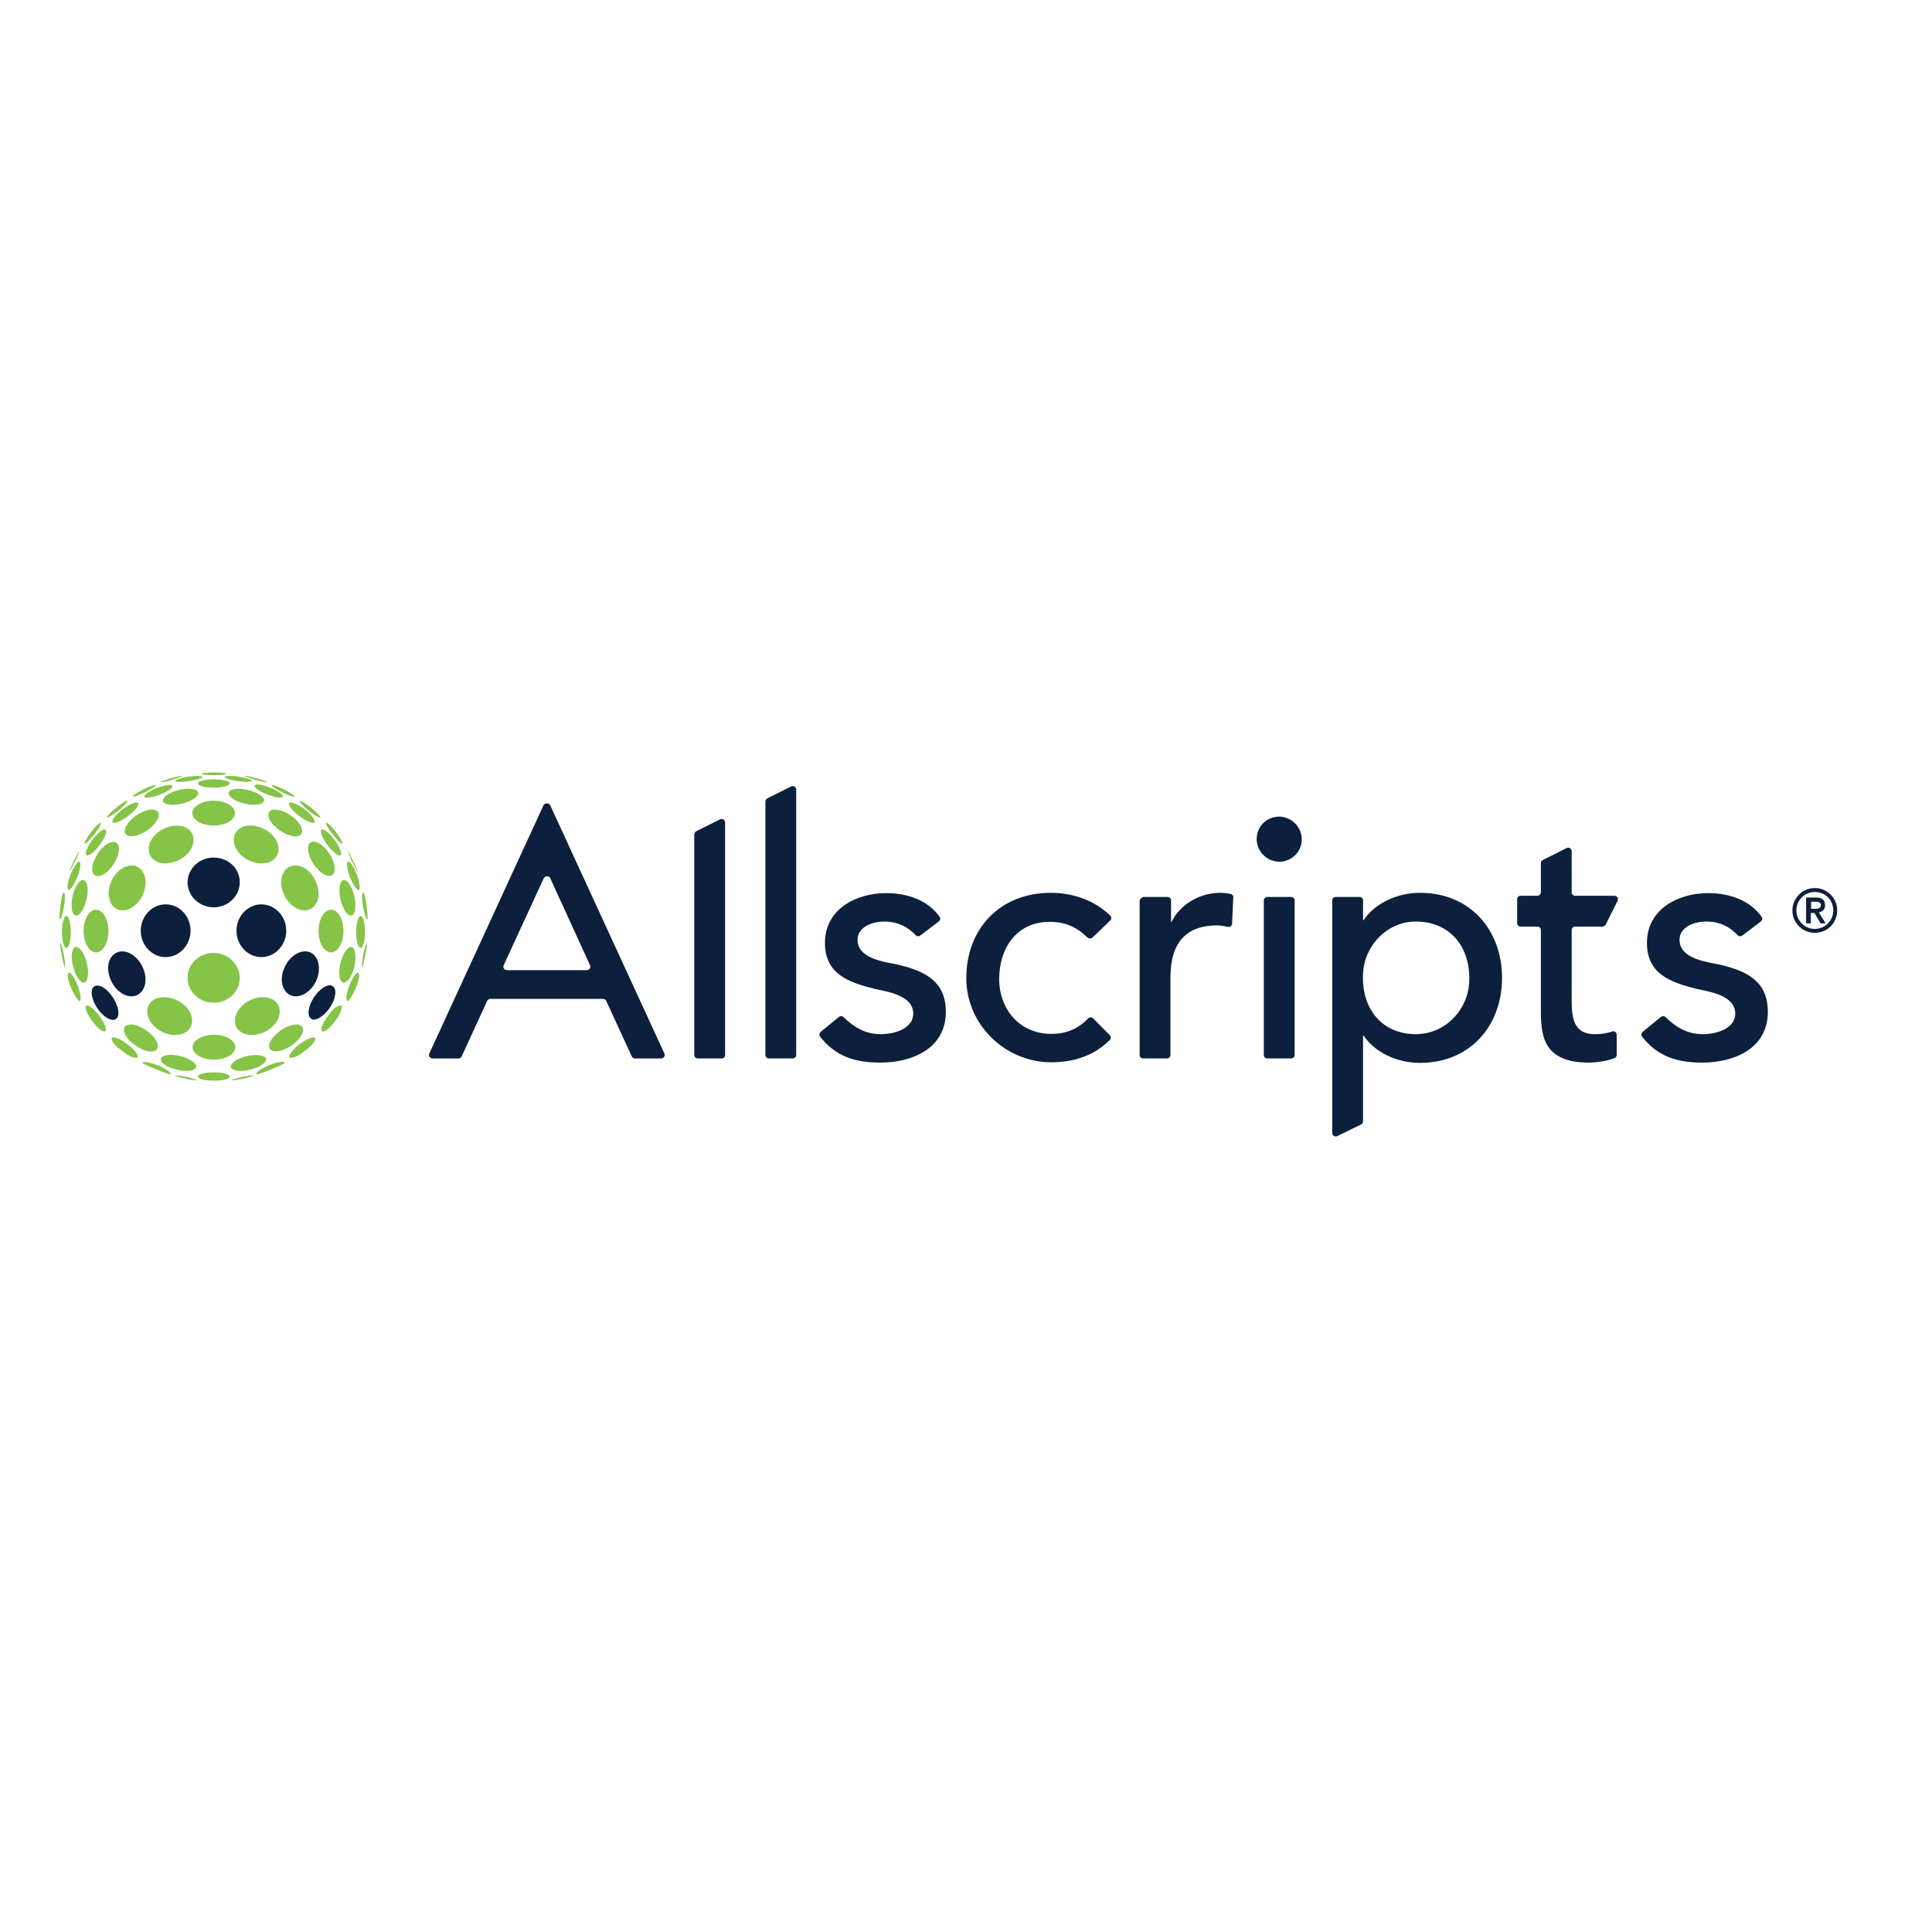 <svg xmlns="http://www.w3.org/2000/svg" xmlns:xlink="http://www.w3.org/1999/xlink" id="layer" x="0px" y="0px" viewBox="0 0 652 652" style="enable-background:new 0 0 652 652;" xml:space="preserve"><style type="text/css">	.st0{fill:#0C203D;}	.st1{fill:#85C446;}</style><path class="st0" d="M72.1,289.4c-4.9,0-8.8,3.8-8.8,8.4c0,4.6,4,8.4,8.8,8.4c4.9,0,8.8-3.8,8.8-8.4C81,293.1,77,289.4,72.1,289.4"></path><path class="st0" d="M46.3,335.8c2.9-1.4,3.7-5.7,1.7-9.7c-1.9-3.9-5.8-6-8.7-4.6c-2.9,1.4-3.7,5.7-1.7,9.7 C39.5,335.1,43.4,337.2,46.3,335.8"></path><path class="st0" d="M55.9,323c4.6,0,8.4-4,8.4-8.9s-3.7-8.9-8.4-8.9c-4.6,0-8.4,4-8.4,8.9S51.3,323,55.9,323"></path><path class="st0" d="M31.8,332.9c-1.5,1-1,4.2,1,7.3c2,3,4.9,4.7,6.3,3.7c1.5-1,1-4.2-1-7.3C36.1,333.5,33.3,331.9,31.8,332.9"></path><path class="st0" d="M97.9,335.8c2.9,1.4,6.8-0.7,8.7-4.6c1.9-3.9,1.1-8.3-1.7-9.7c-2.9-1.4-6.8,0.7-8.7,4.6 C94.2,330,95,334.4,97.9,335.8"></path><path class="st0" d="M88.2,323c4.6,0,8.4-4,8.4-8.9s-3.8-8.9-8.4-8.9c-4.6,0-8.4,4-8.4,8.9S83.6,323,88.2,323"></path><path class="st0" d="M111.3,340.1c2-3,2.5-6.3,1-7.3c-1.5-1-4.3,0.7-6.3,3.7c-2,3-2.5,6.3-1,7.3 C106.4,344.8,109.2,343.1,111.3,340.1"></path><path class="st1" d="M117.2,337.8c-0.6-0.3-0.3-2.6,0.7-5.2c1-2.6,2.4-4.7,3-4.3C122.5,329.4,118.1,338.3,117.2,337.8"></path><path class="st1" d="M26.6,287.4c-0.4,0.1-3.3,6.7-3.2,6.8c0.1,0.1,1.1-1.8,1.8-3.2C26,289.4,26.8,287.3,26.6,287.4"></path><path class="st1" d="M117.5,287.4c0.4,0.1,3.3,6.7,3.2,6.8c-0.1,0.1-1.1-1.8-1.8-3.2C118.2,289.4,117.3,287.3,117.5,287.4"></path><path class="st1" d="M58,263.2c-2,0.6-3.7,0.9-3.8,0.7c0-0.3,6.8-2.4,7.4-2C61.7,261.9,60,262.6,58,263.2"></path><path class="st1" d="M34,277.7c0.3,0.2-0.7,2-2.2,3.9c-1.5,1.9-3,3.4-3.2,3.1C28.1,284,33.2,277.2,34,277.7"></path><path class="st1" d="M21.9,326.6c-0.1,0.6-2.1-8.7-1.6-8.3c0.4,0.4,1,2.2,1.3,4.3C22,324.3,22,325.8,21.9,326.6"></path><polygon class="st1" points="72.1,260.7 72,260.7 72.1,260.7 "></polygon><path class="st1" d="M21.6,305.9c0.4-2.5,0.4-4.5,0-4.7c-0.9-0.3-1.8,9-1.5,9.1C20.5,310.4,21.2,308.4,21.6,305.9"></path><path class="st1" d="M37.7,297.1c-1.9,3.9-1.1,8.3,1.7,9.7c2.9,1.4,6.8-0.7,8.7-4.6c1.9-3.9,1.1-8.3-1.7-9.7 C43.5,291.1,39.7,293.1,37.7,297.1"></path><path class="st1" d="M25.5,309c1.3,0.3,3-2.2,3.7-5.5c0.8-3.3,0.3-6.2-1-6.5c-1.3-0.3-3,2.2-3.7,5.5C23.8,305.8,24.2,308.7,25.5,309 "></path><path class="st1" d="M72.1,338.4c4.9,0,8.8-3.7,8.8-8.4c0-4.6-4-8.4-8.8-8.4c-4.9,0-8.8,3.7-8.8,8.4 C63.3,334.7,67.3,338.4,72.1,338.4"></path><path class="st1" d="M29.3,325c-0.8-3.3-2.5-5.7-3.8-5.4c-1.3,0.3-1.7,3.3-0.8,6.6c0.8,3.3,2.5,5.7,3.8,5.4 C29.7,331.2,30.1,328.3,29.3,325"></path><path class="st1" d="M28.2,314.2c0,4,1.9,7.2,4.2,7.2c2.3,0,4.2-3.2,4.2-7.2c0-4-1.9-7.2-4.2-7.2C30.1,307,28.2,310.2,28.2,314.2"></path><path class="st1" d="M22.4,309.1c-0.8,0-1.5,2.4-1.5,5.4c0,3,0.7,5.4,1.5,5.4c0.8,0,1.5-2.4,1.5-5.4 C23.9,311.5,23.2,309.1,22.4,309.1"></path><path class="st1" d="M50.7,288.7c1.5,2.9,5.9,3.5,9.8,1.5c3.9-2,5.8-6,4.3-8.9c-1.5-2.9-5.9-3.5-9.8-1.5 C51.1,281.8,49.2,285.8,50.7,288.7"></path><path class="st1" d="M46.1,275.1c-3,2.1-4.7,4.9-3.7,6.3c1,1.4,4.2,0.9,7.2-1.1c3-2.1,4.7-4.9,3.7-6.3 C52.3,272.6,49.1,273.1,46.1,275.1"></path><path class="st1" d="M33,288.1c-2,3-2.5,6.3-1,7.3s4.3-0.7,6.3-3.7c2-3,2.4-6.3,1-7.3C37.8,283.4,35,285,33,288.1"></path><path class="st1" d="M23.1,300.3c0.6,0.2,1.9-1.7,3-4.3c1-2.6,1.3-4.9,0.7-5.2c-0.6-0.2-1.9,1.7-3,4.3 C22.8,297.7,22.5,300.1,23.1,300.3"></path><path class="st1" d="M64.3,346.6c1.5-2.9-0.4-6.9-4.3-8.9c-3.9-2-8.3-1.4-9.8,1.5c-1.5,2.9,0.4,6.9,4.3,8.9 C58.4,350.2,62.8,349.5,64.3,346.6"></path><path class="st1" d="M26.9,337.8c0.6-0.3,0.3-2.6-0.7-5.2c-1-2.6-2.4-4.7-3-4.3C21.6,329.4,26,338.3,26.9,337.8"></path><path class="st1" d="M33.6,285.2c1.8-2.4,2.7-4.7,2-5.2c-0.7-0.5-2.6,1-4.4,3.4c-1.8,2.4-2.7,4.7-2,5.2 C29.9,289.1,31.9,287.5,33.6,285.2"></path><path class="st1" d="M64.9,274.4c0,2.3,3.2,4.2,7.2,4.2c4,0,7.2-1.9,7.2-4.2c0-2.3-3.2-4.2-7.2-4.2 C68.2,270.2,64.9,272.1,64.9,274.4"></path><path class="st1" d="M49.3,347.7c-3-2.1-6.2-2.6-7.2-1.1c-1,1.4,0.7,4.3,3.7,6.3c3,2.1,6.3,2.6,7.2,1.1 C54,352.6,52.3,349.7,49.3,347.7"></path><path class="st1" d="M29.1,339.4c-0.7,0.5,0.3,2.8,2,5.2c1.8,2.4,3.8,3.9,4.4,3.4c0.7-0.5-0.2-2.8-2-5.2 C31.7,340.4,29.7,338.9,29.1,339.4"></path><path class="st1" d="M79.4,353.4c0-2.3-3.2-4.2-7.2-4.2c-4,0-7.2,1.9-7.2,4.2c0,2.3,3.2,4.2,7.2,4.2 C76.1,357.6,79.4,355.8,79.4,353.4"></path><path class="st1" d="M60.4,266.6c-3.3,0.8-5.7,2.5-5.4,3.7c0.3,1.3,3.2,1.7,6.5,0.9c3.3-0.8,5.7-2.5,5.4-3.7 C66.6,266.2,63.7,265.8,60.4,266.6"></path><path class="st1" d="M41.4,273.1c-2.4,1.8-3.9,3.8-3.4,4.4c0.5,0.6,2.8-0.3,5.2-2.1c2.4-1.8,3.9-3.8,3.4-4.4 C46.1,270.4,43.7,271.3,41.4,273.1"></path><path class="st1" d="M60.8,356.4c-3.3-0.8-6.2-0.4-6.5,0.9c-0.3,1.3,2.1,3,5.4,3.7c3.3,0.8,6.2,0.4,6.5-0.9 C66.5,358.9,64.1,357.2,60.8,356.4"></path><path class="st1" d="M46.4,356.8c0.5-0.6-1-2.6-3.4-4.4c-2.4-1.8-4.7-2.7-5.2-2.1c-0.4,0.5,0.4,1.8,1.9,3.2c1.2,0.9,2.4,1.8,3.7,2.7 C44.9,357,46.1,357.2,46.4,356.8"></path><path class="st1" d="M66.8,264.4c0,0.8,2.4,1.4,5.3,1.4c3,0,5.4-0.6,5.4-1.4c0-0.8-2.4-1.4-5.4-1.4C69.2,263,66.8,263.6,66.8,264.4"></path><path class="st1" d="M48.7,268.9c0.2,0.6,2.6,0.3,5.2-0.7c2.6-1,4.6-2.4,4.3-3c-0.2-0.6-2.6-0.3-5.2,0.7 C50.4,266.9,48.5,268.3,48.7,268.9"></path><path class="st1" d="M39.9,273.6c1.9-1.5,3.3-3,3.1-3.3c-0.2-0.3-1.9,0.7-3.8,2.3c-1.9,1.5-3.3,3-3.1,3.3 C36.3,276.1,38,275.1,39.9,273.6"></path><path class="st1" d="M77.5,363.3c0-0.8-2.4-1.4-5.4-1.4c-3,0-5.3,0.6-5.3,1.4c0,0.8,2.4,1.4,5.3,1.4c0.4,0,0.7,0,1.1,0 C75.7,364.6,77.5,364,77.5,363.3"></path><path class="st1" d="M122.2,326.7c0.1,0.6,2.1-8.7,1.6-8.3c-0.4,0.4-1,2.2-1.3,4.3C122.2,324.4,122.1,325.8,122.2,326.7"></path><path class="st1" d="M63.8,263.6c2.5-0.4,4.5-1,4.5-1.4c-0.1-0.4-2.2-0.4-4.7-0.1c-2.5,0.4-4.5,1-4.5,1.4 C59.2,264,61.3,264,63.8,263.6"></path><path class="st1" d="M48.9,267.4c2.1-1,3.7-2.1,3.6-2.4c-0.1-0.3-2,0.4-4.1,1.4c-2.1,1.1-3.7,2.1-3.6,2.4 C45,269,46.8,268.4,48.9,267.4"></path><path class="st1" d="M68.1,261.1c0,0.3,1.8,0.5,4.1,0.5c2.2,0,4.1-0.2,4.1-0.5c0-0.2-0.9-0.3-2.3-0.4c-0.6,0-1.2,0-1.8,0H72 c-0.5,0-1,0-1.5,0C69.1,260.8,68.1,260.9,68.1,261.1"></path><path class="st1" d="M97.7,292.5c-2.9,1.4-3.7,5.7-1.7,9.7c1.9,3.9,5.8,6,8.7,4.6c2.9-1.4,3.7-5.7,1.7-9.7 C104.5,293.1,100.6,291.1,97.7,292.5"></path><path class="st1" d="M115.9,297c-1.3,0.3-1.7,3.2-1,6.5c0.8,3.3,2.4,5.8,3.7,5.5c1.3-0.3,1.7-3.2,1-6.5 C118.8,299.2,117.2,296.7,115.9,297"></path><path class="st1" d="M118.7,319.6c-1.3-0.3-3,2.1-3.8,5.4c-0.8,3.3-0.4,6.2,0.9,6.6c1.3,0.3,3-2.1,3.8-5.4 C120.3,322.9,119.9,319.9,118.7,319.6"></path><path class="st1" d="M111.7,321.4c2.3,0,4.2-3.2,4.2-7.2c0-4-1.9-7.2-4.2-7.2c-2.3,0-4.2,3.2-4.2,7.2 C107.5,318.2,109.4,321.4,111.7,321.4"></path><path class="st1" d="M121.7,309.1c-0.8,0-1.5,2.4-1.5,5.4c0,3,0.6,5.4,1.5,5.4c0.8,0,1.5-2.4,1.5-5.4 C123.2,311.5,122.5,309.1,121.7,309.1"></path><path class="st1" d="M79.4,281.3c-1.5,2.9,0.4,6.9,4.3,8.9c3.9,2,8.3,1.4,9.8-1.5c1.5-2.9-0.4-6.9-4.3-8.9 C85.2,277.7,80.9,278.4,79.4,281.3"></path><path class="st1" d="M90.8,274c-1,1.4,0.7,4.3,3.7,6.3c3,2.1,6.3,2.6,7.2,1.1c1-1.4-0.7-4.3-3.7-6.3C95,273.1,91.8,272.6,90.8,274"></path><path class="st1" d="M112.1,295.3c1.5-1,1-4.2-1-7.3c-2-3-4.8-4.7-6.3-3.7c-1.5,1-1,4.2,1,7.3C107.8,294.6,110.7,296.3,112.1,295.3"></path><path class="st1" d="M121.1,300.3c0.6-0.2,0.3-2.6-0.7-5.2c-1-2.6-2.3-4.6-3-4.3c-0.6,0.2-0.3,2.6,0.7,5.2 C119.1,298.6,120.4,300.5,121.1,300.3"></path><path class="st1" d="M93.9,339.2c-1.5-2.9-5.9-3.5-9.8-1.5c-3.9,2-5.8,6-4.3,8.9c1.5,2.9,5.9,3.5,9.8,1.5 C93.5,346.1,95.4,342.1,93.9,339.2"></path><path class="st1" d="M114.9,288.6c0.7-0.5-0.3-2.8-2-5.2c-1.8-2.4-3.8-3.9-4.4-3.4c-0.7,0.5,0.3,2.8,2,5.2 C112.3,287.5,114.3,289.1,114.9,288.6"></path><path class="st1" d="M94.8,347.7c-3,2.1-4.7,4.9-3.7,6.3c1,1.4,4.2,0.9,7.2-1.1c3-2.1,4.7-4.9,3.7-6.3 C101.1,345.1,97.8,345.6,94.8,347.7"></path><path class="st1" d="M110.7,342.8c-1.8,2.4-2.7,4.7-2,5.2c0.7,0.5,2.6-1,4.4-3.4c1.8-2.4,2.7-4.7,2-5.2 C114.4,338.9,112.4,340.4,110.7,342.8"></path><path class="st1" d="M110.1,277.7c-0.3,0.2,0.7,2,2.2,3.9c1.5,1.9,3,3.4,3.2,3.1C116,284,111,277.2,110.1,277.7"></path><path class="st1" d="M83.7,266.6c-3.3-0.8-6.2-0.4-6.5,0.9c-0.3,1.3,2.1,3,5.4,3.7c3.3,0.8,6.2,0.4,6.5-0.9 C89.5,269.1,87,267.4,83.7,266.6"></path><path class="st1" d="M102.8,273.1c-2.4-1.8-4.7-2.7-5.2-2.1c-0.5,0.6,1,2.6,3.4,4.4c2.4,1.8,4.7,2.7,5.2,2.1 C106.6,276.9,105.1,274.9,102.8,273.1"></path><path class="st1" d="M83.3,356.4c-3.3,0.8-5.7,2.5-5.4,3.7c0.3,1.3,3.2,1.7,6.5,0.9c3.3-0.8,5.7-2.5,5.4-3.7 C89.5,356.1,86.6,355.7,83.3,356.4"></path><path class="st1" d="M106.3,350.3c-0.5-0.6-2.8,0.3-5.2,2.1c-2.4,1.8-3.9,3.8-3.4,4.4c0.3,0.4,1.5,0.1,2.9-0.6 c1.3-0.8,2.5-1.7,3.7-2.7C105.8,352.1,106.7,350.8,106.3,350.3"></path><path class="st1" d="M90.2,268.1c2.6,1,5,1.4,5.2,0.7c0.2-0.6-1.7-2-4.3-3s-5-1.4-5.2-0.7C85.6,265.8,87.6,267.1,90.2,268.1"></path><path class="st1" d="M104.2,273.6c1.9,1.5,3.6,2.5,3.9,2.3c0.2-0.3-1.1-1.7-3.1-3.3c-1.9-1.5-3.6-2.5-3.9-2.3 C101,270.6,102.3,272.1,104.2,273.6"></path><path class="st1" d="M90.9,359.5c-2.6,1.1-4.6,2.4-4.3,3l9.5-3.8C95.8,358.1,93.5,358.5,90.9,359.5"></path><path class="st1" d="M90.9,359.5c-2.6,1.1-4.7,2.5-4.3,3c0.4,0.4,9.4-3.4,9.5-3.8C96.2,358.1,93.5,358.4,90.9,359.5"></path><path class="st1" d="M80.3,263.6c2.5,0.4,4.6,0.3,4.7-0.1c0.1-0.4-1.9-1-4.5-1.4c-2.5-0.4-4.6-0.3-4.7,0.1 C75.8,262.6,77.8,263.3,80.3,263.6"></path><path class="st1" d="M95.3,267.4c2.1,1.1,3.9,1.7,4.1,1.4c0.1-0.3-1.5-1.3-3.6-2.4c-2.1-1.1-3.9-1.7-4.1-1.4 C91.5,265.2,93.1,266.3,95.3,267.4"></path><path class="st1" d="M86.2,263.2c2,0.6,3.7,0.9,3.8,0.7c0-0.3-6.8-2.4-7.4-2C82.4,261.9,84.1,262.6,86.2,263.2"></path><path class="st1" d="M122.5,305.9c-0.4-2.5-0.4-4.5,0-4.7c0.9-0.3,1.8,9,1.5,9.1C123.6,310.4,122.9,308.4,122.5,305.9"></path><path class="st1" d="M53.3,359.5c2.6,1.1,4.7,2.5,4.3,3c-0.4,0.4-9.4-3.4-9.5-3.8C47.9,358.1,50.6,358.5,53.3,359.5"></path><path class="st1" d="M81.8,363.4c2.1-0.4,3.8-0.6,3.8-0.4c0,0.3-7,1.9-7.5,1.5C78,364.4,79.8,363.9,81.8,363.4"></path><path class="st1" d="M62.8,363.4c-2.1-0.4-3.8-0.6-3.8-0.4c0,0.3,7,1.9,7.5,1.5C66.6,364.4,64.9,363.9,62.8,363.4"></path><path class="st0" d="M610,300.1c6-2,11.6,3.6,9.6,9.6c-0.7,2.2-2.5,4-4.7,4.7c-6,2-11.6-3.6-9.6-9.6 C606.1,302.6,607.8,300.8,610,300.1 M610.9,313.3c4.6,1.1,8.7-2.9,7.6-7.6c-0.5-2.2-2.3-4-4.5-4.5c-4.6-1.1-8.7,2.9-7.6,7.6 C607,311,608.8,312.8,610.9,313.3 M609.6,302.9h3.3c2.1,0,3,0.9,3,2.6c0,1.5-0.9,2.2-2.1,2.4l2.3,3.7h-1.7l-2.1-3.5h-1.2v3.5h-1.6 V302.9z M611.2,306.7h1.2c1,0,2.1-0.1,2.1-1.2c0-1.2-1.1-1.2-2.1-1.2h-1.2V306.7z"></path><path class="st0" d="M185.7,271.8l38.5,83.7c0.4,0.8-0.2,1.7-1.1,1.7h-8.8c-0.5,0-0.9-0.3-1.1-0.7l-8.6-18.7 c-0.2-0.4-0.6-0.7-1.1-0.7h-38c-0.5,0-0.9,0.3-1.1,0.7l-8.6,18.7c-0.2,0.4-0.6,0.7-1.1,0.7h-8.7c-0.9,0-1.5-0.9-1.1-1.7l38.5-83.7 C183.9,270.9,185.2,270.9,185.7,271.8 M199.1,325.7l-13.4-29.3c-0.4-0.9-1.7-0.9-2.2,0L170,325.7c-0.4,0.8,0.2,1.7,1.1,1.7H198 C198.9,327.4,199.5,326.5,199.1,325.7"></path><path class="st0" d="M235,280.5l8-4c0.8-0.4,1.7,0.2,1.7,1.1V356c0,0.7-0.5,1.2-1.2,1.2h-8c-0.7,0-1.2-0.5-1.2-1.2v-74.4 C234.4,281.1,234.6,280.7,235,280.5"></path><path class="st0" d="M259,269.4l8-4c0.8-0.4,1.7,0.2,1.7,1.1V356c0,0.7-0.5,1.2-1.2,1.2h-8c-0.7,0-1.2-0.5-1.2-1.2v-85.6 C258.4,270,258.6,269.6,259,269.4"></path><path class="st0" d="M310.6,315.7c-0.5,0.4-1.2,0.3-1.6-0.1c-2.4-2.6-5.8-4.6-10.5-4.6c-4.8,0-9.1,2.2-9.1,6.1 c0,6.6,9.3,7.5,13.9,8.5c9,2.2,15.9,5.6,15.9,15.9c0,12.3-11.3,17.1-22.1,17.1c-8.6,0-15.1-2.1-20.3-8.7c-0.4-0.5-0.3-1.3,0.2-1.7 l6.1-5c0.5-0.4,1.2-0.4,1.6,0.1c3.2,3,6.9,5.7,12.5,5.7c5.3,0,11-2.2,11-6.9c0-6.2-8.6-7.4-13.1-8.4c-8.9-2.2-16.7-5.1-16.7-15.5 c0-11.4,10.5-16.8,20.7-16.8c6.9,0,14,2.3,18,8c0.4,0.5,0.2,1.2-0.3,1.6L310.6,315.7z"></path><path class="st0" d="M368.7,316.4c-0.5,0.4-1.2,0.4-1.7,0c-3.6-3.5-7.4-5.3-12.8-5.3c-11.3,0-17,9.1-17,19.3 c0,10.2,6.9,18.5,17.6,18.5c5.3,0,9.1-1.8,12.4-5.2c0.5-0.5,1.3-0.5,1.7,0l5.6,5.6c0.5,0.5,0.5,1.2,0,1.7c-5.2,5.2-12,7.4-19.3,7.5 c-15.8,0.2-29.1-12.6-29.1-28.4c0-16.8,11.5-28.8,28.5-28.8c7.5,0,14.7,2.5,20.1,7.7c0.5,0.5,0.4,1.3-0.1,1.7L368.7,316.4z"></path><path class="st0" d="M386,302.7h8c0.7,0,1.2,0.5,1.2,1.2v7.2h0.2c2.7-5.8,9.5-9.8,16.3-9.8c1.2,0,2.5,0.1,3.6,0.4 c0.6,0.1,1,0.6,0.9,1.2l-0.4,8.8c0,0.7-0.7,1.3-1.4,1.1c-1.3-0.3-2.5-0.5-3.7-0.5c-10.1,0-15.7,5.5-15.7,17.5v26.2 c0,0.7-0.5,1.2-1.2,1.2h-8c-0.7,0-1.2-0.5-1.2-1.2v-52.1C384.8,303.3,385.4,302.7,386,302.7"></path><path class="st0" d="M429.2,276c6-2,11.7,3.7,9.7,9.7c-0.7,2.2-2.5,3.9-4.7,4.7c-6,2-11.7-3.7-9.7-9.7 C425.2,278.5,427,276.7,429.2,276 M427.7,302.7h8c0.7,0,1.2,0.5,1.2,1.2v52.1c0,0.7-0.5,1.2-1.2,1.2h-8c-0.7,0-1.2-0.5-1.2-1.2 v-52.1C426.5,303.3,427,302.7,427.7,302.7"></path><path class="st0" d="M450.8,302.7h8c0.7,0,1.2,0.5,1.2,1.2v6.6h0.2c4-5.9,11.6-9.2,19-9.2c16.9,0,27.7,12.5,27.7,28.7 c0,16.3-10.9,28.7-27.7,28.7c-7.8,0-15.3-3.6-19-9.2H460v28.9c0,0.5-0.3,0.9-0.7,1.1l-8,3.9c-0.8,0.4-1.7-0.2-1.7-1.1v-78.4 C449.6,303.2,450.1,302.7,450.8,302.7 M460,328.3c-0.7,12,6.3,20.8,18,20.7c9.5-0.1,17.2-7.8,17.8-17.3c0.7-12-6.4-20.7-18-20.7 C468.3,311,460.6,318.8,460,328.3"></path><path class="st0" d="M588,315.7c-0.5,0.4-1.2,0.3-1.6-0.1c-2.4-2.6-5.8-4.6-10.5-4.6c-4.8,0-9.1,2.2-9.1,6.1c0,6.6,9.3,7.5,13.9,8.5 c9,2.2,15.9,5.6,15.9,15.9c0,12.3-11.3,17.1-22.1,17.1c-8.6,0-15.1-2.1-20.3-8.7c-0.4-0.5-0.3-1.3,0.2-1.7l6.1-5 c0.5-0.4,1.2-0.4,1.6,0.1c3.2,3,6.9,5.7,12.5,5.7c5.3,0,11-2.2,11-6.9c0-6.2-8.6-7.4-13.1-8.4c-8.9-2.2-16.7-5.1-16.7-15.5 c0-11.4,10.5-16.8,20.7-16.8c6.9,0,14,2.3,18,8c0.4,0.5,0.2,1.2-0.3,1.6L588,315.7z"></path><path class="st0" d="M530.4,336.4v-22.5c0-0.7,0.5-1.2,1.2-1.2h9.2c0.4,0,0.9-0.3,1.1-0.7l4-8c0.4-0.8-0.2-1.7-1.1-1.7h-13.2 c-0.7,0-1.2-0.5-1.2-1.2v-13.8c0-0.9-0.9-1.5-1.7-1.1l-8,4c-0.4,0.2-0.7,0.6-0.7,1.1v9.8c0,0.7-0.5,1.2-1.2,1.2h-5.6 c-0.7,0-1.2,0.5-1.2,1.2v8c0,0.7,0.5,1.2,1.2,1.2h5.6c0.7,0,1.2,0.5,1.2,1.2v26.2c0,8.7,0.2,18.5,16.2,18.5c1.9,0,6-0.4,8.6-1.5 c0.5-0.2,0.8-0.6,0.8-1.1v-6.8c0-0.8-0.8-1.4-1.6-1.1c-1.8,0.7-3.9,0.9-5.8,0.9C530.4,349,530.4,342.5,530.4,336.4"></path></svg>